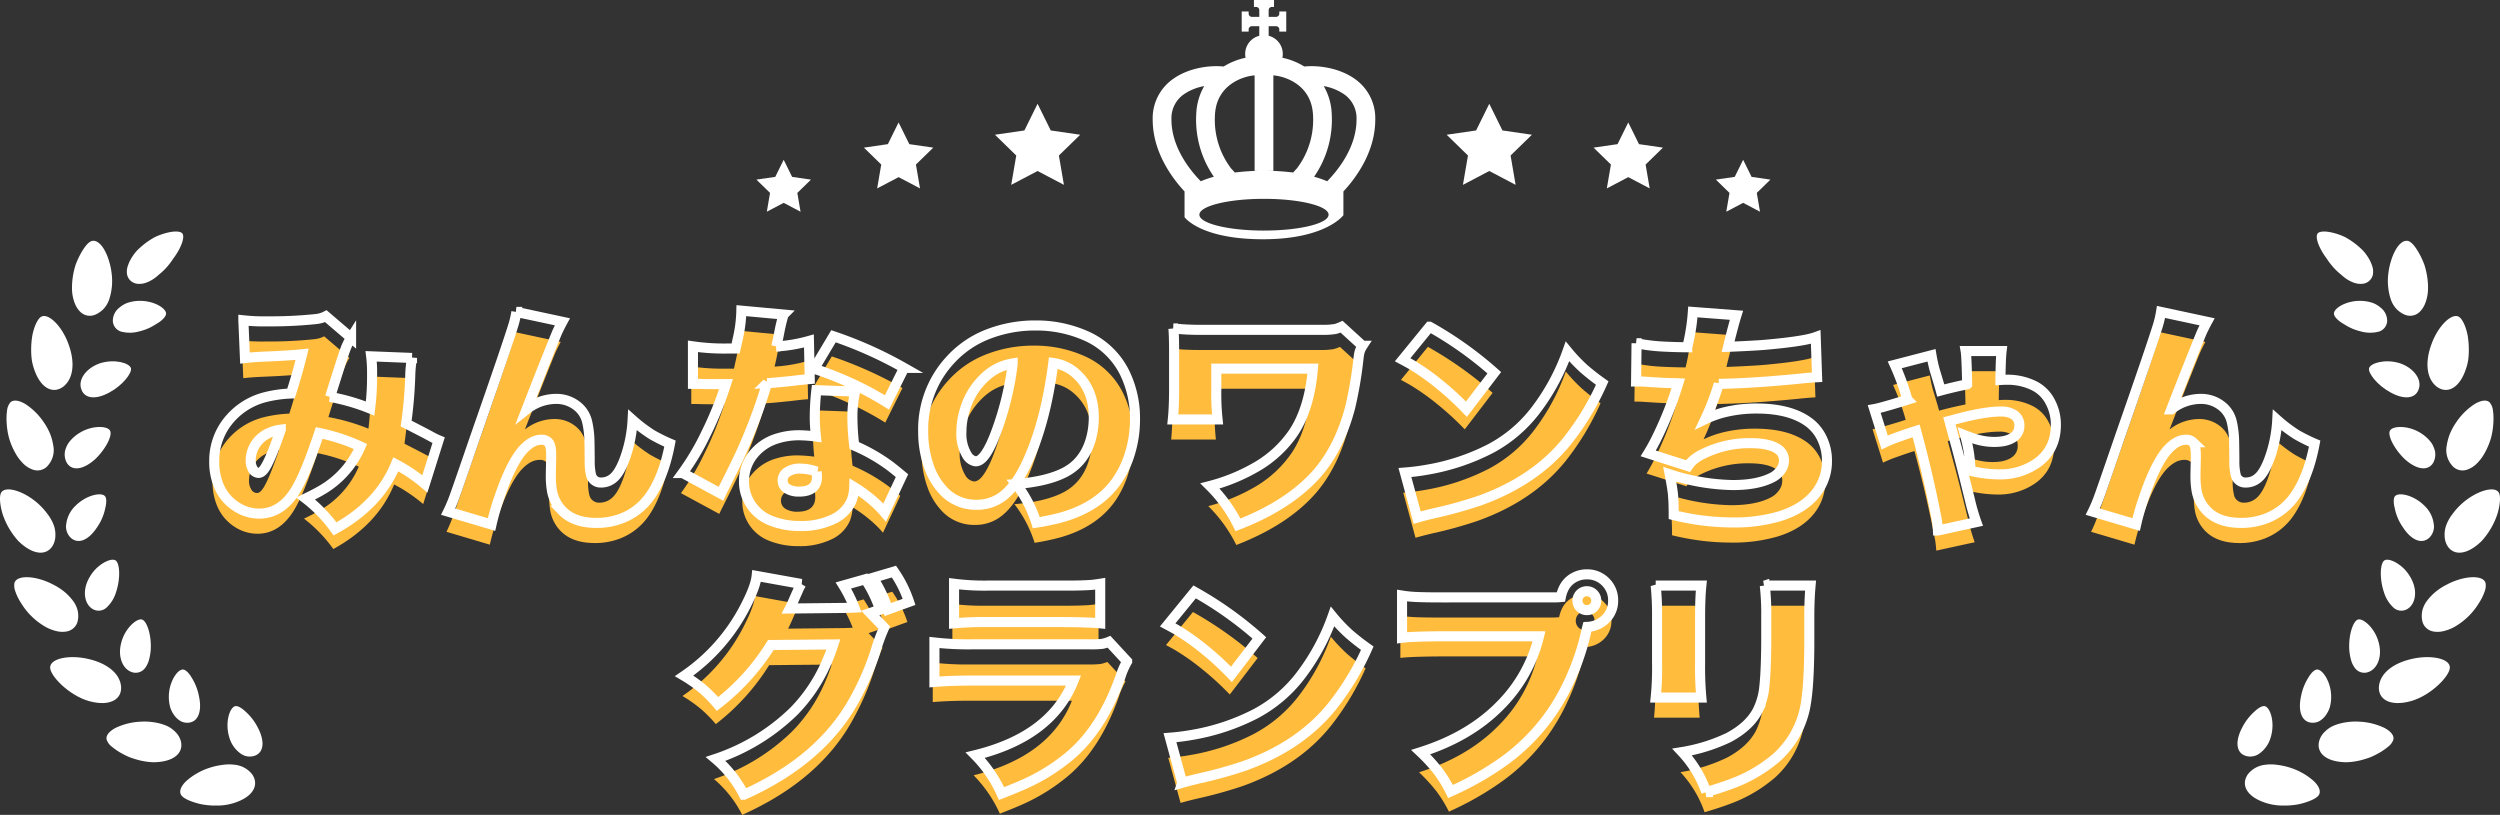 <svg xmlns="http://www.w3.org/2000/svg" width="744.841" height="242.775" viewBox="0 0 744.841 242.775">
  <rect x="0" y="0" width="744.841" height="242.775" fill="#333333" stroke="none"/>
  <g id="img-gp-ttlmain03" transform="translate(-424 -516.022)">
    <g id="Group_6522" data-name="Group 6522" transform="translate(-401.519 509)">
      <g id="Group_6519" data-name="Group 6519" transform="translate(1050.88 7.022)">
        <path id="Path_23755" data-name="Path 23755" d="M1172.763,42.644a14.274,14.274,0,0,0-6.176-12.171c-4.552-3.2-10.687-4.068-14.964-3.633a20.419,20.419,0,0,0-6.528-2.61A5.6,5.6,0,0,0,1141,17.677V14.833h2.221a.953.953,0,0,1,.953.953v.645h2.066V10.444h-2.066v.645a.954.954,0,0,1-.953.953H1141v-2a.953.953,0,0,1,.953-.952h.645V7.022h-5.987V9.089h.645a.952.952,0,0,1,.953.952v2h-2.221a.953.953,0,0,1-.952-.953v-.645h-2.067v5.987h2.067v-.645a.952.952,0,0,1,.952-.953h2.221v2.844a5.6,5.6,0,0,0-4.092,6.554,20.421,20.421,0,0,0-6.528,2.61c-4.275-.435-10.412.429-14.964,3.633a14.278,14.278,0,0,0-6.176,12.171c0,9.629,5.715,17.361,9.491,21.419v7.662s4.634,6.58,23.38,6.58,23.949-7.167,23.949-7.167V64.063C1167.048,60,1172.763,52.273,1172.763,42.644Zm-5.583,0c0,8.346-5.678,15.255-8.744,18.379a31.351,31.351,0,0,0-3.891-1.348,29.875,29.875,0,0,0,5.243-18.742,17.8,17.8,0,0,0-2.374-8.256,15.4,15.4,0,0,1,5.958,2.361A8.686,8.686,0,0,1,1167.18,42.644Zm-36.253,15.785-1.187-1.311a24.005,24.005,0,0,1-4.735-15.9c.478-9.323,8.929-11.555,11.812-11.735V57.9h2.788A66.533,66.533,0,0,0,1130.927,58.429ZM1142.4,57.9V29.484c2.883.18,11.334,2.413,11.812,11.735a23.992,23.992,0,0,1-4.73,15.892l-1.193,1.318a66.519,66.519,0,0,0-8.677-.532Zm-26.556-22.859a15.405,15.405,0,0,1,5.958-2.361,17.786,17.786,0,0,0-2.372,8.256,29.868,29.868,0,0,0,5.241,18.742,31.433,31.433,0,0,0-3.891,1.348c-3.066-3.124-8.744-10.033-8.744-18.379A8.686,8.686,0,0,1,1115.843,35.038Zm23.765,40.678c-10.629,0-19.246-2.118-19.246-4.729s8.617-4.729,19.246-4.729,19.245,2.117,19.245,4.729S1150.236,75.716,1139.609,75.716Z" transform="translate(-988.381 -7.022)" fill="#fff"/>
        <g id="Group_6517" data-name="Group 6517" transform="translate(0 30.918)">
          <path id="Path_23756" data-name="Path 23756" d="M1083.093,50.771l-7.849,4.126,1.5-8.74-6.35-6.189,8.775-1.275,3.924-7.952,3.925,7.952,8.775,1.275-6.35,6.189,1.5,8.74Z" transform="translate(-999.325 -30.742)" fill="#fff"/>
          <path id="Path_23757" data-name="Path 23757" d="M1050.776,51.306l-6.387,3.358,1.22-7.112-5.167-5.037,7.141-1.038,3.193-6.47,3.193,6.47,7.141,1.038-5.167,5.037,1.22,7.112Z" transform="translate(-1008.415 -29.447)" fill="#fff"/>
          <path id="Path_23758" data-name="Path 23758" d="M1024,56.371l-5.025,2.642.96-5.6-4.065-3.963,5.618-.816L1024,43.547l2.512,5.091,5.618.816-4.065,3.963.96,5.6Z" transform="translate(-1015.872 -26.855)" fill="#fff"/>
        </g>
        <g id="Group_6518" data-name="Group 6518" transform="translate(205.651 30.918)">
          <path id="Path_23759" data-name="Path 23759" d="M1186.34,50.771l7.849,4.126-1.5-8.74,6.35-6.189-8.775-1.275-3.924-7.952-3.924,7.952-8.775,1.275,6.35,6.189-1.5,8.74Z" transform="translate(-1173.641 -30.742)" fill="#fff"/>
          <path id="Path_23760" data-name="Path 23760" d="M1217.556,51.306l6.387,3.358-1.22-7.112,5.167-5.037-7.141-1.038-3.193-6.47-3.193,6.47-7.141,1.038,5.167,5.037-1.22,7.112Z" transform="translate(-1163.45 -29.447)" fill="#fff"/>
          <path id="Path_23761" data-name="Path 23761" d="M1243.3,56.371l5.025,2.642-.96-5.6,4.065-3.963-5.618-.816-2.513-5.091-2.512,5.091-5.618.816,4.065,3.963-.96,5.6Z" transform="translate(-1154.967 -26.855)" fill="#fff"/>
        </g>
      </g>
      <g id="Group_6520" data-name="Group 6520" transform="translate(825.519 76.003)">
        <path id="Path_23762" data-name="Path 23762" d="M940.863,71.149A17.8,17.8,0,0,1,939.4,72.5c-.494.4-.92.824-1.386,1.16a10.066,10.066,0,0,1-2.717,1.507,5.858,5.858,0,0,1-2.524.353,3.546,3.546,0,0,1-2.048-.833,3.443,3.443,0,0,1-1.139-1.908,5.207,5.207,0,0,1,.2-2.554,11.532,11.532,0,0,1,1.519-3.036,11.948,11.948,0,0,1,1.262-1.6c.5-.51,1.062-1.021,1.671-1.526a23,23,0,0,1,3.661-2.479,19.761,19.761,0,0,1,3.692-1.3c2.267-.542,3.981-.431,4.479.269.535.753.149,2.483-.832,4.434a20.626,20.626,0,0,1-1.9,3.024A20.591,20.591,0,0,1,940.863,71.149Z" transform="translate(-891.72 -59.942)" fill="#fff"/>
        <path id="Path_23763" data-name="Path 23763" d="M928.825,72.1A17.481,17.481,0,0,1,928,79.7a7.951,7.951,0,0,1-1.6,2.637,6.339,6.339,0,0,1-1.1.942,6,6,0,0,1-1.216.71,4.07,4.07,0,0,1-4.7-.823,7.282,7.282,0,0,1-1.65-2.68,12.18,12.18,0,0,1-.76-4.161,22.776,22.776,0,0,1,1.087-7.129c.272-.734.573-1.44.891-2.106,1.291-2.653,2.769-4.681,3.942-4.97,1.24-.344,2.6.706,3.68,2.556a15.915,15.915,0,0,1,1.4,3.3A20.832,20.832,0,0,1,928.825,72.1Z" transform="translate(-895.526 -59.299)" fill="#fff"/>
        <path id="Path_23764" data-name="Path 23764" d="M933.722,75.807a11.616,11.616,0,0,0-3.166.617,7.975,7.975,0,0,0-2.353,1.433,4.934,4.934,0,0,0-1.884,4.088,3.489,3.489,0,0,0,2.479,3.01,10.318,10.318,0,0,0,5.506-.1,14.98,14.98,0,0,0,3.023-1.077c.925-.443,1.727-.974,2.495-1.436,1.481-.967,2.384-2.035,2.349-2.816C942.081,77.86,938.211,75.543,933.722,75.807Z" transform="translate(-892.694 -55.134)" fill="#fff"/>
        <path id="Path_23765" data-name="Path 23765" d="M918.767,87.638c2.061,5.571,1.417,10.38-1.607,12.695-3.053,2.224-6.83.558-8.787-5.7a15.308,15.308,0,0,1-.546-2.337,22.505,22.505,0,0,1-.179-2.4,26.253,26.253,0,0,1,.314-4.665c.52-2.891,1.639-5.118,2.606-5.726C912.719,78.191,916.843,82.235,918.767,87.638Z" transform="translate(-898.357 -54.08)" fill="#fff"/>
        <path id="Path_23766" data-name="Path 23766" d="M924.765,90.176c-4.242,1.459-6.709,4.96-5.571,7.839,1.006,2.825,4.458,3.044,8.393.838,3.9-2.1,6.7-5.726,6.368-7.176C933.5,90.1,929.124,88.824,924.765,90.176Z" transform="translate(-894.935 -50.94)" fill="#fff"/>
        <path id="Path_23767" data-name="Path 23767" d="M913.092,105.02a17.931,17.931,0,0,1,1.971,3.639,16.616,16.616,0,0,1,.894,3.439,6.864,6.864,0,0,1-1.444,5.625,4.049,4.049,0,0,1-4.523,1.474,7.39,7.39,0,0,1-2.732-1.593,13.6,13.6,0,0,1-2.57-3.3,21.219,21.219,0,0,1-1.889-4.428,21.48,21.48,0,0,1-.743-4.587,18.521,18.521,0,0,1,.129-3.89,4.456,4.456,0,0,1,.978-2.285c.907-.882,2.6-.613,4.446.491A19.07,19.07,0,0,1,913.092,105.02Z" transform="translate(-900.066 -48.214)" fill="#fff"/>
        <path id="Path_23768" data-name="Path 23768" d="M919.609,106.448a11.5,11.5,0,0,0-2.464,2.06,9.636,9.636,0,0,0-.89,1.16,6.983,6.983,0,0,0-.563,1.211,5.089,5.089,0,0,0,.3,4.507c1.639,2.5,5,1.882,8.409-1.193,3.13-2.986,5.25-7.152,4.382-8.524C927.99,104.246,923.363,104.055,919.609,106.448Z" transform="translate(-896.029 -46.383)" fill="#fff"/>
        <path id="Path_23769" data-name="Path 23769" d="M911.965,123.2a20.026,20.026,0,0,1,2.737,3.061,12.428,12.428,0,0,1,1.771,3.114,7.969,7.969,0,0,1,.546,3.032,6.246,6.246,0,0,1-.55,2.77c-1.588,3.388-5.731,3.716-10.471-.9a22.6,22.6,0,0,1-4.734-8.143c-.815-2.808-.983-5.291-.4-6.283C902.121,117.682,907.678,119.329,911.965,123.2Z" transform="translate(-900.519 -42.053)" fill="#fff"/>
        <path id="Path_23770" data-name="Path 23770" d="M918.368,123.475a8.947,8.947,0,0,0-2.679,5.235A4.62,4.62,0,0,0,917.066,133c2.28,2,5.356.579,7.808-3.2a15.018,15.018,0,0,0,2.4-5.595c.435-1.726.437-3.144-.112-3.7C926,119.326,921.559,120.244,918.368,123.475Z" transform="translate(-895.931 -41.711)" fill="#fff"/>
        <path id="Path_23771" data-name="Path 23771" d="M915.373,141.146a18.22,18.22,0,0,1,3.482,2.26,16.611,16.611,0,0,1,2.44,2.59,7.958,7.958,0,0,1,1.349,2.774,6.331,6.331,0,0,1,.194,1.434,6.011,6.011,0,0,1-.077,1.409A4.089,4.089,0,0,1,919.5,155.1a7.2,7.2,0,0,1-3.141-.09,12.475,12.475,0,0,1-3.9-1.646,20.211,20.211,0,0,1-6.646-6.717,15.273,15.273,0,0,1-1.728-3.519,4.745,4.745,0,0,1-.239-2.492C904.593,138.191,910.283,138.45,915.373,141.146Z" transform="translate(-899.535 -35.963)" fill="#fff"/>
        <path id="Path_23772" data-name="Path 23772" d="M921.3,140.192c-2.325,3.989-1.528,8.142,1.1,9.548a3.476,3.476,0,0,0,3.869-.43,10.246,10.246,0,0,0,2.929-4.657c1.384-4.124,1.156-8.69-.16-9.5-.688-.435-2.057-.143-3.552.739a11.744,11.744,0,0,0-2.266,1.761A12.132,12.132,0,0,0,921.3,140.192Z" transform="translate(-894.629 -37.178)" fill="#fff"/>
        <path id="Path_23773" data-name="Path 23773" d="M923.268,157.746c5.8,1.3,9.508,4.408,9.847,8.212.318,3.719-3.151,6.111-9.517,4.377-6.082-1.7-11.824-7.728-11.615-10.131C912.087,157.634,917.637,156.454,923.268,157.746Z" transform="translate(-897.042 -30.42)" fill="#fff"/>
        <path id="Path_23774" data-name="Path 23774" d="M928.335,155.493c-1.228,4.445.6,8.267,3.525,8.92A3.462,3.462,0,0,0,935.476,163a6.926,6.926,0,0,0,1.075-2.211,16.614,16.614,0,0,0,.542-3.029c.293-4.346-1.094-8.668-2.577-9.111C933.006,148.149,929.425,151.2,928.335,155.493Z" transform="translate(-892.194 -33.038)" fill="#fff"/>
        <path id="Path_23775" data-name="Path 23775" d="M935.169,171.976a18.034,18.034,0,0,1,4.123.239,14.976,14.976,0,0,1,3.441.974,8.189,8.189,0,0,1,2.543,1.743,5.952,5.952,0,0,1,1.581,2.348c1.277,3.543-1.354,6.726-8.01,6.79a20.029,20.029,0,0,1-4.779-.746c-.793-.215-1.572-.469-2.324-.75a22.25,22.25,0,0,1-2.079-1,19.022,19.022,0,0,1-3.287-2.2,4.436,4.436,0,0,1-1.475-2.048c-.289-1.247.832-2.546,2.746-3.53A19.345,19.345,0,0,1,935.169,171.976Z" transform="translate(-893.133 -25.949)" fill="#fff"/>
        <path id="Path_23776" data-name="Path 23776" d="M939.109,168.277a11.092,11.092,0,0,0,.458,3.178,8.373,8.373,0,0,0,1.3,2.422,5.994,5.994,0,0,0,1.821,1.584,4.175,4.175,0,0,0,2.186.442c3-.188,4.156-3.429,3.235-7.778a16.246,16.246,0,0,0-2.166-5.613c-.88-1.513-1.891-2.456-2.671-2.457-.832,0-1.847.914-2.713,2.435A11.9,11.9,0,0,0,939.109,168.277Z" transform="translate(-888.807 -29.559)" fill="#fff"/>
        <path id="Path_23777" data-name="Path 23777" d="M950.36,182.78a20.719,20.719,0,0,1,4.028-.9,12.413,12.413,0,0,1,3.579-.026,7.556,7.556,0,0,1,5.115,2.759c2.22,3.074.622,6.869-5.756,8.748a16.581,16.581,0,0,1-4.832.641,21.7,21.7,0,0,1-4.759-.442c-2.907-.69-5.24-1.732-5.8-2.793-.622-1.134.1-2.692,1.672-4.154A19.5,19.5,0,0,1,950.36,182.78Z" transform="translate(-888.018 -22.98)" fill="#fff"/>
        <path id="Path_23778" data-name="Path 23778" d="M952.989,177.526a12.029,12.029,0,0,0,.564,1.572,9.288,9.288,0,0,0,.765,1.313,8.472,8.472,0,0,0,1.908,1.99,4.6,4.6,0,0,0,4.41.8c2.805-.993,2.994-4.464.915-8.383a16.164,16.164,0,0,0-3.615-4.728c-1.251-1.191-2.447-1.855-3.19-1.637C953.176,168.915,951.749,173.193,952.989,177.526Z" transform="translate(-884.738 -27.024)" fill="#fff"/>
      </g>
      <g id="Group_6521" data-name="Group 6521" transform="translate(1492.149 76.003)">
        <path id="Path_23779" data-name="Path 23779" d="M1326.569,71.149a17.83,17.83,0,0,0,1.46,1.353c.493.4.92.824,1.386,1.16a10.075,10.075,0,0,0,2.715,1.507,5.867,5.867,0,0,0,2.525.353,3.539,3.539,0,0,0,2.047-.833,3.445,3.445,0,0,0,1.141-1.908,5.239,5.239,0,0,0-.2-2.554,11.509,11.509,0,0,0-1.52-3.036,11.957,11.957,0,0,0-1.261-1.6c-.5-.51-1.062-1.021-1.672-1.526a22.985,22.985,0,0,0-3.66-2.479,19.788,19.788,0,0,0-3.692-1.3c-2.267-.542-3.982-.431-4.479.269-.535.753-.15,2.483.832,4.434a20.716,20.716,0,0,0,1.9,3.024A20.758,20.758,0,0,0,1326.569,71.149Z" transform="translate(-1297.503 -59.942)" fill="#fff"/>
        <path id="Path_23780" data-name="Path 23780" d="M1337.478,72.1a17.5,17.5,0,0,0,.829,7.6,7.951,7.951,0,0,0,1.6,2.637,6.339,6.339,0,0,0,1.1.942,5.99,5.99,0,0,0,1.216.71,4.07,4.07,0,0,0,4.7-.823,7.265,7.265,0,0,0,1.649-2.68,12.146,12.146,0,0,0,.761-4.161,21.03,21.03,0,0,0-.473-4.789,20.725,20.725,0,0,0-.614-2.34c-.273-.734-.574-1.44-.892-2.106-1.291-2.653-2.769-4.681-3.943-4.97-1.238-.344-2.6.706-3.678,2.556a15.9,15.9,0,0,0-1.4,3.3A20.832,20.832,0,0,0,1337.478,72.1Z" transform="translate(-1292.568 -59.299)" fill="#fff"/>
        <path id="Path_23781" data-name="Path 23781" d="M1333.494,75.807a11.616,11.616,0,0,1,3.166.617,7.954,7.954,0,0,1,2.352,1.433,4.936,4.936,0,0,1,1.885,4.088,3.489,3.489,0,0,1-2.479,3.01,10.318,10.318,0,0,1-5.506-.1,15.026,15.026,0,0,1-3.024-1.077c-.924-.443-1.727-.974-2.494-1.436-1.481-.967-2.384-2.035-2.35-2.816C1325.135,77.86,1329,75.543,1333.494,75.807Z" transform="translate(-1296.31 -55.134)" fill="#fff"/>
        <path id="Path_23782" data-name="Path 23782" d="M1347.62,87.638c-2.06,5.571-1.416,10.38,1.608,12.695,3.052,2.224,6.829.558,8.787-5.7a15.279,15.279,0,0,0,.546-2.337,22.506,22.506,0,0,0,.179-2.4,26.276,26.276,0,0,0-.314-4.665c-.52-2.891-1.638-5.118-2.606-5.726C1353.67,78.191,1349.545,82.235,1347.62,87.638Z" transform="translate(-1289.821 -54.08)" fill="#fff"/>
        <path id="Path_23783" data-name="Path 23783" d="M1342.261,90.176c4.243,1.459,6.709,4.96,5.573,7.839-1.008,2.825-4.459,3.044-8.394.838-3.9-2.1-6.7-5.726-6.366-7.176C1333.525,90.1,1337.9,88.824,1342.261,90.176Z" transform="translate(-1293.881 -50.94)" fill="#fff"/>
        <path id="Path_23784" data-name="Path 23784" d="M1353.7,105.02a18,18,0,0,0-1.971,3.639,16.7,16.7,0,0,0-.893,3.439,6.863,6.863,0,0,0,1.444,5.625,4.05,4.05,0,0,0,4.523,1.474,7.392,7.392,0,0,0,2.732-1.593,13.569,13.569,0,0,0,2.569-3.3,21.151,21.151,0,0,0,1.89-4.428,21.565,21.565,0,0,0,.743-4.587,18.538,18.538,0,0,0-.129-3.89,4.455,4.455,0,0,0-.978-2.285c-.908-.882-2.6-.613-4.446.491A19.075,19.075,0,0,0,1353.7,105.02Z" transform="translate(-1288.511 -48.214)" fill="#fff"/>
        <path id="Path_23785" data-name="Path 23785" d="M1347.093,106.448a11.456,11.456,0,0,1,2.462,2.06,9.776,9.776,0,0,1,.891,1.16,7.065,7.065,0,0,1,.563,1.211,5.085,5.085,0,0,1-.3,4.507c-1.639,2.5-5,1.882-8.408-1.193-3.13-2.986-5.25-7.152-4.382-8.524C1338.711,104.246,1343.339,104.055,1347.093,106.448Z" transform="translate(-1292.462 -46.383)" fill="#fff"/>
        <path id="Path_23786" data-name="Path 23786" d="M1355.4,123.2a19.968,19.968,0,0,0-2.737,3.061,12.382,12.382,0,0,0-1.771,3.114,7.913,7.913,0,0,0-.546,3.032,6.245,6.245,0,0,0,.55,2.77c1.588,3.388,5.731,3.716,10.471-.9a22.6,22.6,0,0,0,4.733-8.143c.816-2.808.984-5.291.4-6.283C1365.241,117.682,1359.685,119.329,1355.4,123.2Z" transform="translate(-1288.633 -42.053)" fill="#fff"/>
        <path id="Path_23787" data-name="Path 23787" d="M1347.933,123.475a8.942,8.942,0,0,1,2.68,5.235,4.62,4.62,0,0,1-1.377,4.291c-2.28,2-5.357.579-7.808-3.2a15,15,0,0,1-2.4-5.595c-.437-1.726-.437-3.144.112-3.7C1340.308,119.326,1344.744,120.244,1347.933,123.475Z" transform="translate(-1292.161 -41.711)" fill="#fff"/>
        <path id="Path_23788" data-name="Path 23788" d="M1352.592,141.146a18.217,18.217,0,0,0-3.481,2.26,16.681,16.681,0,0,0-2.442,2.59,8,8,0,0,0-1.349,2.774,6.4,6.4,0,0,0-.193,1.434,6,6,0,0,0,.076,1.409,4.092,4.092,0,0,0,3.263,3.492,7.2,7.2,0,0,0,3.141-.09,12.474,12.474,0,0,0,3.9-1.646,20.214,20.214,0,0,0,6.646-6.717,15.333,15.333,0,0,0,1.728-3.519,4.74,4.74,0,0,0,.237-2.492C1363.372,138.191,1357.682,138.45,1352.592,141.146Z" transform="translate(-1290.218 -35.963)" fill="#fff"/>
        <path id="Path_23789" data-name="Path 23789" d="M1344.595,140.192c2.324,3.989,1.528,8.142-1.1,9.548a3.476,3.476,0,0,1-3.869-.43,10.245,10.245,0,0,1-2.929-4.657c-1.384-4.124-1.157-8.69.16-9.5.688-.435,2.056-.143,3.552.739a11.771,11.771,0,0,1,2.264,1.761A12.1,12.1,0,0,1,1344.595,140.192Z" transform="translate(-1293.057 -37.178)" fill="#fff"/>
        <path id="Path_23790" data-name="Path 23790" d="M1345.177,157.746c-5.8,1.3-9.508,4.408-9.845,8.212-.318,3.719,3.15,6.111,9.515,4.377,6.083-1.7,11.824-7.728,11.615-10.131C1356.36,157.634,1350.808,156.454,1345.177,157.746Z" transform="translate(-1293.194 -30.42)" fill="#fff"/>
        <path id="Path_23791" data-name="Path 23791" d="M1337.323,155.493c1.228,4.445-.6,8.267-3.525,8.92a3.464,3.464,0,0,1-3.617-1.416,6.945,6.945,0,0,1-1.074-2.211,16.614,16.614,0,0,1-.542-3.029c-.295-4.346,1.092-8.668,2.577-9.111C1332.653,148.149,1336.234,151.2,1337.323,155.493Z" transform="translate(-1295.253 -33.038)" fill="#fff"/>
        <path id="Path_23792" data-name="Path 23792" d="M1333.546,171.976a18.051,18.051,0,0,0-4.124.239,14.965,14.965,0,0,0-3.44.974,8.174,8.174,0,0,0-2.543,1.743,5.935,5.935,0,0,0-1.581,2.348c-1.278,3.543,1.354,6.726,8.009,6.79a20.038,20.038,0,0,0,4.78-.746c.791-.215,1.572-.469,2.324-.75a22.567,22.567,0,0,0,2.079-1,19.021,19.021,0,0,0,3.287-2.2,4.423,4.423,0,0,0,1.474-2.048c.29-1.247-.83-2.546-2.746-3.53A19.34,19.34,0,0,0,1333.546,171.976Z" transform="translate(-1297.371 -25.949)" fill="#fff"/>
        <path id="Path_23793" data-name="Path 23793" d="M1326.578,168.277a11.14,11.14,0,0,1-.457,3.178,8.441,8.441,0,0,1-1.3,2.422,5.993,5.993,0,0,1-1.821,1.584,4.178,4.178,0,0,1-2.187.442c-3-.188-4.156-3.429-3.235-7.778a16.249,16.249,0,0,1,2.168-5.613c.88-1.513,1.89-2.456,2.67-2.457.833,0,1.847.914,2.714,2.435A11.911,11.911,0,0,1,1326.578,168.277Z" transform="translate(-1298.669 -29.559)" fill="#fff"/>
        <path id="Path_23794" data-name="Path 23794" d="M1318.355,182.78a20.708,20.708,0,0,0-4.026-.9,12.421,12.421,0,0,0-3.581-.026,7.553,7.553,0,0,0-5.114,2.759c-2.22,3.074-.623,6.869,5.756,8.748a16.574,16.574,0,0,0,4.831.641,21.71,21.71,0,0,0,4.76-.442c2.907-.69,5.24-1.732,5.8-2.793.622-1.134-.1-2.692-1.672-4.154A19.509,19.509,0,0,0,1318.355,182.78Z" transform="translate(-1302.488 -22.98)" fill="#fff"/>
        <path id="Path_23795" data-name="Path 23795" d="M1312.96,177.526a12.192,12.192,0,0,1-.564,1.572,9.288,9.288,0,0,1-.765,1.313,8.5,8.5,0,0,1-1.908,1.99,4.6,4.6,0,0,1-4.41.8c-2.805-.993-2.994-4.464-.915-8.383a16.164,16.164,0,0,1,3.615-4.728c1.251-1.191,2.447-1.855,3.19-1.637C1312.772,168.915,1314.2,173.193,1312.96,177.526Z" transform="translate(-1303 -27.024)" fill="#fff"/>
      </g>
    </g>
    <g id="img-gp-ttlmain02" transform="translate(78.25 -747.492)">
      <path id="Path_24504" data-name="Path 24504" d="M-303.516-44.81l-.479-11.245a54.622,54.622,0,0,0,7.212.308,128.272,128.272,0,0,0,14.458-.684,8.074,8.074,0,0,0,2.905-.854l7.52,6.426a18.493,18.493,0,0,0-1.675,3.384q-.547,1.4-2.939,9.023-1.265,4-1.641,5.229a60.26,60.26,0,0,1,11.929,3.452,76.214,76.214,0,0,0,.581-10.322,38.954,38.954,0,0,0-.273-5.229l12.168.479a35.439,35.439,0,0,0-.513,5.093,132.665,132.665,0,0,1-1.23,14.458q4.819,2.461,7.246,3.76a21.007,21.007,0,0,0,2.427,1.2l-4.1,13.022a47.8,47.8,0,0,0-8.647-5.845q-4.922,12-18.115,19.243a43.149,43.149,0,0,0-8.75-9.058q2.871-1.367,4.546-2.358A27.7,27.7,0,0,0-269.1-18.457a55.656,55.656,0,0,0-12.3-4.033q-4.17,12.544-7.178,17.295-4.238,6.733-10.732,6.733a12.376,12.376,0,0,1-6.494-1.88,13.531,13.531,0,0,1-5.366-6.084,18.162,18.162,0,0,1-1.5-7.52,18.952,18.952,0,0,1,3.315-11.006,20.61,20.61,0,0,1,12-8.237,37.111,37.111,0,0,1,7.554-1.06q1.914-5.947,3.315-11.689-4,.41-11.655.718Q-301.123-45.083-303.516-44.81Zm10.664,21.328a11.99,11.99,0,0,0-4.443,1.47,9.093,9.093,0,0,0-4.1,5.059,8.161,8.161,0,0,0-.41,2.6,4.81,4.81,0,0,0,.752,2.837,1.974,1.974,0,0,0,1.606.923q.923,0,1.88-1.47Q-295.791-14.8-292.852-23.481Zm70.205-35.068,13.706,2.939q-.615,1.128-1.47,2.905-.649,1.47-5.264,13.091l-2.871,7.349-1.06,2.734a14.233,14.233,0,0,1,8.682-3.11,9.842,9.842,0,0,1,6.221,2.017,8.381,8.381,0,0,1,3.11,4.717,28.113,28.113,0,0,1,.718,6.221q.034.752.068,5.537a17.45,17.45,0,0,0,.376,4.067,2.924,2.924,0,0,0,3.042,2.358,5.486,5.486,0,0,0,3.657-1.367q1.846-1.538,3.418-5.845a40.1,40.1,0,0,0,2.29-11.416,44.363,44.363,0,0,0,5.776,4.375,51.118,51.118,0,0,0,5.366,2.666Q-178.828-8.989-183.2-3.145a18.334,18.334,0,0,1-8.2,6.152,20.435,20.435,0,0,1-7.383,1.3q-6.733,0-10.254-3.657a11.444,11.444,0,0,1-3.076-6.323,24.562,24.562,0,0,1-.273-4.067q0-.82.1-4.956v-1.23q0-2.939-.854-3.794a2.748,2.748,0,0,0-2.085-.752q-2.6,0-5.2,2.7-3.726,3.9-7.349,14.595a73.585,73.585,0,0,0-2.29,7.964L-242.983.957a45.883,45.883,0,0,0,1.88-4.443q1.128-3.11,6.221-17.944,9.365-26.8,11.382-33.359A30.122,30.122,0,0,0-222.646-58.55Zm77.417,10.288a45.936,45.936,0,0,0,9.741-1.641l.239,11.348q-1.743.137-5.161.547-5.435.581-7.554.684a161.294,161.294,0,0,1-7.554,20.269q-1.914,4.17-4.854,9.98-.889,1.743-1.333,2.7l-11.416-6.187a73.954,73.954,0,0,0,6.87-11.553,103.28,103.28,0,0,0,6.05-14.937q-5.264.034-7.109-.034-.547-.034-2.734-.034V-48.3a65.195,65.195,0,0,0,10.391.649h2.324q.137-.581.649-2.939a41.119,41.119,0,0,0,1.06-8.34l12.578,1.162a55.166,55.166,0,0,0-1.333,5.605Q-144.785-50.073-145.229-48.262Zm38.11,6.392-5.127,10.288A91.972,91.972,0,0,0-122.5-37.119a102.507,102.507,0,0,0-11.45-4.512l5.776-9.673A120.963,120.963,0,0,1-107.119-41.87Zm-.649,32.095L-112.93,1.23a29.748,29.748,0,0,0-2.734-2.837,42.851,42.851,0,0,0-6.323-4.751,12.4,12.4,0,0,1-.752,3.931,10.948,10.948,0,0,1-5.4,5.571,21.784,21.784,0,0,1-10.015,2.085,23.086,23.086,0,0,1-9.058-1.743,12.433,12.433,0,0,1-6.084-5.5,12.126,12.126,0,0,1-1.538-6.05,12.593,12.593,0,0,1,2.769-8,14.444,14.444,0,0,1,6.836-4.683,21.71,21.71,0,0,1,6.9-1.06,43.391,43.391,0,0,1,4.922.376q-.342-3.35-.342-5.571a74.049,74.049,0,0,1,.479-8.237l11.553.41a33.659,33.659,0,0,0-.82,7.93,73.629,73.629,0,0,0,.547,8.169,52.533,52.533,0,0,1,10.8,6.187Q-109.99-11.621-107.769-9.775Zm-25.43-1.2a14.578,14.578,0,0,0-4.751-.889,6.636,6.636,0,0,0-4.17,1.128,2.946,2.946,0,0,0-1.2,2.393,2.808,2.808,0,0,0,1.538,2.563,6.59,6.59,0,0,0,3.384.752q5.3,0,5.3-4.409,0-.273-.034-.649ZM-62.686-43.34q-2.222,17.432-7.69,29.395-3.076,6.733-6.8,9.844a12.594,12.594,0,0,1-8.34,3.008A13.182,13.182,0,0,1-95.84-5.742a19.565,19.565,0,0,1-3.726-6.289,30.939,30.939,0,0,1-1.88-10.8,30.36,30.36,0,0,1,8.032-21.362,29.582,29.582,0,0,1,11.177-7.69,38.708,38.708,0,0,1,14.219-2.632,36.506,36.506,0,0,1,14.868,3.008A23.229,23.229,0,0,1-41.494-40.571a30.8,30.8,0,0,1,3.145,14.15A34.044,34.044,0,0,1-39.8-16.543a28.9,28.9,0,0,1-4.084,8.511Q-49.39-.308-60.5,2.734a70.158,70.158,0,0,1-7.246,1.5A37.128,37.128,0,0,0-73.76-7.28q9.4-.752,14.731-3.589,6.426-3.452,8-11.758a24.059,24.059,0,0,0,.41-4.443q0-9.058-6.187-13.843A12.647,12.647,0,0,0-62.686-43.34Zm-12.1.137a15.37,15.37,0,0,0-7.656,3.555,21.388,21.388,0,0,0-6.46,9.81,22.661,22.661,0,0,0-1.162,7.075,12.212,12.212,0,0,0,1.846,7.178A3.645,3.645,0,0,0-86.3-14.15a1.756,1.756,0,0,0,.547.1q2.632,0,5.674-7.759a90.185,90.185,0,0,0,4.1-13.945Q-75.229-39.272-74.785-43.2Zm61.045,16.68H-27.07q.376-3.691.376-9.16v-10.8q0-4.956-.205-7.144a72.055,72.055,0,0,0,8,.41H17.261a22.36,22.36,0,0,0,4-.239,10.65,10.65,0,0,0,1.948-.684l6.221,5.674a7.345,7.345,0,0,0-.854,1.812,12.993,12.993,0,0,0-.308,1.777,119.549,119.549,0,0,1-2.5,14.766q-3.11,11.86-9.741,19.551Q7.725-1.06-7.656,4.888A43.389,43.389,0,0,0-16-6.7,55.263,55.263,0,0,0-1.777-12.612a33.819,33.819,0,0,0,10.6-9.912q4.819-7.178,5.845-19.141H-14.116v6.152A71.5,71.5,0,0,0-13.74-26.523ZM41.392-44.3l8.032-9.844A109.506,109.506,0,0,1,68.7-40.435L60.4-29.565a87.135,87.135,0,0,0-8.75-7.964,67.274,67.274,0,0,0-7.588-5.3Q43.442-43.2,41.392-44.3ZM45.732,2.734,42.075-10.7q3.452-.273,6.494-.82a64.79,64.79,0,0,0,19.038-6.323A41.241,41.241,0,0,0,80.869-29.053a64.348,64.348,0,0,0,9.639-17.739,49.065,49.065,0,0,0,4.854,5.127,69.865,69.865,0,0,0,5.5,4.307A79.777,79.777,0,0,1,90.371-20.029Q80.8-8.2,64.121-2.256A129.753,129.753,0,0,1,50.757,1.436Q47.852,2.119,45.732,2.734Zm80.459-50.757a61.116,61.116,0,0,0,1.675-10.527l12.988.991q-.991,3.213-2.5,9.4,7.485-.308,10.8-.581,11.758-1.025,15.313-2.324l.41,11.963q-1.982.1-4.956.41-14.048,1.4-24.336,1.572a74.308,74.308,0,0,1-4.033,10.527,29.453,29.453,0,0,1,5.811-2.085,39.656,39.656,0,0,1,9.5-1.094q9.6,0,15.073,3.76a12.762,12.762,0,0,1,4.512,5.4,14.888,14.888,0,0,1,1.367,6.357A15.186,15.186,0,0,1,164.165-4.1Q160.474.273,153.5,2.393A47.331,47.331,0,0,1,139.9,4.17a73.145,73.145,0,0,1-17.739-2.187q0-3.9-.239-6.357-.273-2.324-.957-5.811a64.188,64.188,0,0,0,18.765,3.213q7.451,0,11.826-2.29a6.93,6.93,0,0,0,2.8-2.632A4.664,4.664,0,0,0,155-14.321a3.866,3.866,0,0,0-1.641-3.247q-2.563-1.88-8.2-1.88a31.091,31.091,0,0,0-14.287,3.213,12.882,12.882,0,0,0-3.384,2.29,14.286,14.286,0,0,0-1.06,1.333l-11.86-3.794a53.053,53.053,0,0,0,2.769-5.093,105.035,105.035,0,0,0,6.187-15.791q-.718-.034-2.563-.068-1.743-.034-6.9-.376-1.47-.1-2.324-.1h-.786l.137-11.382a53.966,53.966,0,0,0,8.066.991Q122.363-48.057,126.191-48.022Zm83.4,11.04q-.171-8.34-.444-9.912h10.7q-.273,2.29-.342,8.613,1.23-.068,1.914-.068a17.787,17.787,0,0,1,8,1.743,10.791,10.791,0,0,1,4.854,4.717,14.263,14.263,0,0,1,1.743,6.973q0,7.417-5.64,11.416a19.2,19.2,0,0,1-11.416,3.35,38.057,38.057,0,0,1-8.374-1.06,42.484,42.484,0,0,0-1.606-10.562q1.948.752,3.11,1.094a18.58,18.58,0,0,0,5.64.854q3.9,0,5.879-1.572a3.989,3.989,0,0,0,1.538-3.281,3.637,3.637,0,0,0-1.709-3.281,6.928,6.928,0,0,0-3.794-.923q-5.3,0-14.663,2.632l-.684.171q.547,1.982,1.675,6.118,1.572,5.64,4.478,17.568a60.394,60.394,0,0,0,1.88,6.46l-11.45,2.5a27.231,27.231,0,0,0-.41-3.555Q197.9-10.22,194.38-23.105q-2.29.718-5.366,1.812a39.352,39.352,0,0,0-4,1.641L181.9-29.6q1.777-.308,7.93-2.187l1.948-.615a71.83,71.83,0,0,0-3.76-10.391L198.96-45.63a43.78,43.78,0,0,0,1.025,4.614q.205.615.991,3.281.273.854.752,2.6Q205.522-36.162,209.59-36.982ZM267.354-58.55,281.06-55.61q-.615,1.128-1.47,2.905-.649,1.47-5.264,13.091l-2.871,7.349-1.06,2.734a14.233,14.233,0,0,1,8.682-3.11,9.842,9.842,0,0,1,6.221,2.017,8.381,8.381,0,0,1,3.11,4.717,28.113,28.113,0,0,1,.718,6.221q.034.752.068,5.537a17.45,17.45,0,0,0,.376,4.067,2.924,2.924,0,0,0,3.042,2.358,5.486,5.486,0,0,0,3.657-1.367q1.846-1.538,3.418-5.845a40.1,40.1,0,0,0,2.29-11.416,44.362,44.362,0,0,0,5.776,4.375,51.117,51.117,0,0,0,5.366,2.666Q311.172-8.989,306.8-3.145a18.334,18.334,0,0,1-8.2,6.152,20.435,20.435,0,0,1-7.383,1.3q-6.733,0-10.254-3.657a11.444,11.444,0,0,1-3.076-6.323,24.564,24.564,0,0,1-.273-4.067q0-.82.1-4.956v-1.23q0-2.939-.854-3.794a2.748,2.748,0,0,0-2.085-.752q-2.6,0-5.2,2.7-3.726,3.9-7.349,14.595a73.585,73.585,0,0,0-2.29,7.964L247.017.957a45.883,45.883,0,0,0,1.88-4.443q1.128-3.11,6.221-17.944,9.365-26.8,11.382-33.359A30.125,30.125,0,0,0,267.354-58.55ZM-116.484,20.689l6.323-1.88a35.362,35.362,0,0,1,4.512,9.023l-6.323,2.29A37.241,37.241,0,0,0-116.484,20.689Zm3.418,14.8A56.039,56.039,0,0,0-115.7,42.7a78.962,78.962,0,0,1-6.016,13.877q-9.844,18.286-33.154,28.711a34.213,34.213,0,0,0-8.408-10.664,60.808,60.808,0,0,0,23.345-14.253A47.608,47.608,0,0,0-130.5,46.461a54.8,54.8,0,0,0,2.29-5.947l-18.628.171a66.835,66.835,0,0,1-15.894,17.568A40.669,40.669,0,0,0-167.1,53.81a42.069,42.069,0,0,0-5.571-3.931,55.864,55.864,0,0,0,18.594-21.4q2.7-5.332,3.008-8.374l13.3,2.393a14.664,14.664,0,0,0-.889,1.709,11.5,11.5,0,0,1-.479,1.094q-.513,1.162-.649,1.47-.854,1.982-1.4,3.042l15.894-.171q1.367,0,3.35-.1a39.563,39.563,0,0,0-3.281-6.6l6.528-1.846a37.621,37.621,0,0,1,4.409,9.058l-2.939.991Zm20.815-1.265V22.433a71.752,71.752,0,0,0,10.288.547h22.285q4.648.034,7.93-.171,1.162-.068,3.042-.376V34.225q-2.905-.308-10.767-.376H-82.134A100.386,100.386,0,0,0-92.251,34.225ZM-98.1,51.69V39.933a90.01,90.01,0,0,0,11.313.547h35.068a29.945,29.945,0,0,0,3.589-.137,10.822,10.822,0,0,0,2.051-.615l5.4,5.845a21.658,21.658,0,0,0-1.948,4.443Q-48.193,65.841-58.14,74.01a57.751,57.751,0,0,1-13.3,8.2q-2.393,1.06-6.665,2.734A39.035,39.035,0,0,0-85.928,73.5q22.7-5.571,29.292-22.217H-86.987Q-93.242,51.28-98.1,51.69ZM-28.608,34.7l8.032-9.844A109.506,109.506,0,0,1-1.3,38.565L-9.6,49.435a87.135,87.135,0,0,0-8.75-7.964,67.274,67.274,0,0,0-7.588-5.3Q-26.558,35.8-28.608,34.7Zm4.341,47.031L-27.925,68.3q3.452-.273,6.494-.82A64.79,64.79,0,0,0-2.393,61.158,41.241,41.241,0,0,0,10.869,49.947a64.348,64.348,0,0,0,9.639-17.739,49.065,49.065,0,0,0,4.854,5.127,69.865,69.865,0,0,0,5.5,4.307A79.777,79.777,0,0,1,20.371,58.971Q10.8,70.8-5.879,76.744a129.754,129.754,0,0,1-13.364,3.691Q-22.148,81.119-24.268,81.734ZM88.525,26.4a10.582,10.582,0,0,1,1.094-3.042,7.359,7.359,0,0,1,3.11-2.905,7.764,7.764,0,0,1,3.521-.82,7.644,7.644,0,0,1,5.947,2.632,7.5,7.5,0,0,1,1.914,5.161,7.5,7.5,0,0,1-1.914,5.161,8.214,8.214,0,0,1-5.776,2.7q-.171.615-.581,2.5a73.041,73.041,0,0,1-6.118,16.406A59.384,59.384,0,0,1,71.436,75.377a90.758,90.758,0,0,1-15.757,8.955,38.1,38.1,0,0,0-3.726-6.084,51.836,51.836,0,0,0-5.161-5.64q14.458-4.58,23.516-13.74A43.489,43.489,0,0,0,82.031,38.087H52.773q-8.716.068-11.553.444V25.953a35.56,35.56,0,0,0,3.931.41q2.8.137,7.827.137H86.44A20.279,20.279,0,0,0,88.525,26.4Zm7.725-1.743a2.792,2.792,0,0,0-2.769,2.8,2.792,2.792,0,0,0,2.8,2.837,2.667,2.667,0,0,0,2.085-.923,2.816,2.816,0,0,0,.718-1.914,2.792,2.792,0,0,0-2.837-2.8Zm20.542-1.675h13.6q-.376,3.657-.376,9.365V46.29a97.609,97.609,0,0,0,.376,10.049h-13.6a86.3,86.3,0,0,0,.41-10.186V32.208A85.4,85.4,0,0,0,116.792,22.979Zm32.5,0h13.638q-.376,4.272-.376,9.434v8.2q-.068,14.8-1.641,20.371a27.178,27.178,0,0,1-8.237,13.33,43.414,43.414,0,0,1-13.3,7.725q-2.974,1.128-7.52,2.461a33.478,33.478,0,0,0-7.178-11.929,51.222,51.222,0,0,0,13.877-4.341q6.187-3.315,8.613-8.032a20.127,20.127,0,0,0,1.982-6.973q.513-4.512.581-13.364v-7.28A78.746,78.746,0,0,0,149.3,22.979Z" transform="translate(721.75 1421)" fill="#ffbc3d"/>
      <path id="Path_24503" data-name="Path 24503" d="M-303.516-44.81l-.479-11.245a54.622,54.622,0,0,0,7.212.308,128.272,128.272,0,0,0,14.458-.684,8.074,8.074,0,0,0,2.905-.854l7.52,6.426a18.493,18.493,0,0,0-1.675,3.384q-.547,1.4-2.939,9.023-1.265,4-1.641,5.229a60.26,60.26,0,0,1,11.929,3.452,76.214,76.214,0,0,0,.581-10.322,38.954,38.954,0,0,0-.273-5.229l12.168.479a35.439,35.439,0,0,0-.513,5.093,132.665,132.665,0,0,1-1.23,14.458q4.819,2.461,7.246,3.76a21.007,21.007,0,0,0,2.427,1.2l-4.1,13.022a47.8,47.8,0,0,0-8.647-5.845q-4.922,12-18.115,19.243a43.149,43.149,0,0,0-8.75-9.058q2.871-1.367,4.546-2.358A27.7,27.7,0,0,0-269.1-18.457a55.656,55.656,0,0,0-12.3-4.033q-4.17,12.544-7.178,17.295-4.238,6.733-10.732,6.733a12.376,12.376,0,0,1-6.494-1.88,13.531,13.531,0,0,1-5.366-6.084,18.162,18.162,0,0,1-1.5-7.52,18.952,18.952,0,0,1,3.315-11.006,20.61,20.61,0,0,1,12-8.237,37.111,37.111,0,0,1,7.554-1.06q1.914-5.947,3.315-11.689-4,.41-11.655.718Q-301.123-45.083-303.516-44.81Zm10.664,21.328a11.99,11.99,0,0,0-4.443,1.47,9.093,9.093,0,0,0-4.1,5.059,8.161,8.161,0,0,0-.41,2.6,4.81,4.81,0,0,0,.752,2.837,1.974,1.974,0,0,0,1.606.923q.923,0,1.88-1.47Q-295.791-14.8-292.852-23.481Zm70.205-35.068,13.706,2.939q-.615,1.128-1.47,2.905-.649,1.47-5.264,13.091l-2.871,7.349-1.06,2.734a14.233,14.233,0,0,1,8.682-3.11,9.842,9.842,0,0,1,6.221,2.017,8.381,8.381,0,0,1,3.11,4.717,28.113,28.113,0,0,1,.718,6.221q.034.752.068,5.537a17.45,17.45,0,0,0,.376,4.067,2.924,2.924,0,0,0,3.042,2.358,5.486,5.486,0,0,0,3.657-1.367q1.846-1.538,3.418-5.845a40.1,40.1,0,0,0,2.29-11.416,44.363,44.363,0,0,0,5.776,4.375,51.118,51.118,0,0,0,5.366,2.666Q-178.828-8.989-183.2-3.145a18.334,18.334,0,0,1-8.2,6.152,20.435,20.435,0,0,1-7.383,1.3q-6.733,0-10.254-3.657a11.444,11.444,0,0,1-3.076-6.323,24.562,24.562,0,0,1-.273-4.067q0-.82.1-4.956v-1.23q0-2.939-.854-3.794a2.748,2.748,0,0,0-2.085-.752q-2.6,0-5.2,2.7-3.726,3.9-7.349,14.595a73.585,73.585,0,0,0-2.29,7.964L-242.983.957a45.883,45.883,0,0,0,1.88-4.443q1.128-3.11,6.221-17.944,9.365-26.8,11.382-33.359A30.122,30.122,0,0,0-222.646-58.55Zm77.417,10.288a45.936,45.936,0,0,0,9.741-1.641l.239,11.348q-1.743.137-5.161.547-5.435.581-7.554.684a161.294,161.294,0,0,1-7.554,20.269q-1.914,4.17-4.854,9.98-.889,1.743-1.333,2.7l-11.416-6.187a73.954,73.954,0,0,0,6.87-11.553,103.28,103.28,0,0,0,6.05-14.937q-5.264.034-7.109-.034-.547-.034-2.734-.034V-48.3a65.195,65.195,0,0,0,10.391.649h2.324q.137-.581.649-2.939a41.119,41.119,0,0,0,1.06-8.34l12.578,1.162a55.166,55.166,0,0,0-1.333,5.605Q-144.785-50.073-145.229-48.262Zm38.11,6.392-5.127,10.288A91.972,91.972,0,0,0-122.5-37.119a102.507,102.507,0,0,0-11.45-4.512l5.776-9.673A120.963,120.963,0,0,1-107.119-41.87Zm-.649,32.095L-112.93,1.23a29.748,29.748,0,0,0-2.734-2.837,42.851,42.851,0,0,0-6.323-4.751,12.4,12.4,0,0,1-.752,3.931,10.948,10.948,0,0,1-5.4,5.571,21.784,21.784,0,0,1-10.015,2.085,23.086,23.086,0,0,1-9.058-1.743,12.433,12.433,0,0,1-6.084-5.5,12.126,12.126,0,0,1-1.538-6.05,12.593,12.593,0,0,1,2.769-8,14.444,14.444,0,0,1,6.836-4.683,21.71,21.71,0,0,1,6.9-1.06,43.391,43.391,0,0,1,4.922.376q-.342-3.35-.342-5.571a74.049,74.049,0,0,1,.479-8.237l11.553.41a33.659,33.659,0,0,0-.82,7.93,73.629,73.629,0,0,0,.547,8.169,52.533,52.533,0,0,1,10.8,6.187Q-109.99-11.621-107.769-9.775Zm-25.43-1.2a14.578,14.578,0,0,0-4.751-.889,6.636,6.636,0,0,0-4.17,1.128,2.946,2.946,0,0,0-1.2,2.393,2.808,2.808,0,0,0,1.538,2.563,6.59,6.59,0,0,0,3.384.752q5.3,0,5.3-4.409,0-.273-.034-.649ZM-62.686-43.34q-2.222,17.432-7.69,29.395-3.076,6.733-6.8,9.844a12.594,12.594,0,0,1-8.34,3.008A13.182,13.182,0,0,1-95.84-5.742a19.565,19.565,0,0,1-3.726-6.289,30.939,30.939,0,0,1-1.88-10.8,30.36,30.36,0,0,1,8.032-21.362,29.582,29.582,0,0,1,11.177-7.69,38.708,38.708,0,0,1,14.219-2.632,36.506,36.506,0,0,1,14.868,3.008A23.229,23.229,0,0,1-41.494-40.571a30.8,30.8,0,0,1,3.145,14.15A34.044,34.044,0,0,1-39.8-16.543a28.9,28.9,0,0,1-4.084,8.511Q-49.39-.308-60.5,2.734a70.158,70.158,0,0,1-7.246,1.5A37.128,37.128,0,0,0-73.76-7.28q9.4-.752,14.731-3.589,6.426-3.452,8-11.758a24.059,24.059,0,0,0,.41-4.443q0-9.058-6.187-13.843A12.647,12.647,0,0,0-62.686-43.34Zm-12.1.137a15.37,15.37,0,0,0-7.656,3.555,21.388,21.388,0,0,0-6.46,9.81,22.661,22.661,0,0,0-1.162,7.075,12.212,12.212,0,0,0,1.846,7.178A3.645,3.645,0,0,0-86.3-14.15a1.756,1.756,0,0,0,.547.1q2.632,0,5.674-7.759a90.185,90.185,0,0,0,4.1-13.945Q-75.229-39.272-74.785-43.2Zm61.045,16.68H-27.07q.376-3.691.376-9.16v-10.8q0-4.956-.205-7.144a72.055,72.055,0,0,0,8,.41H17.261a22.36,22.36,0,0,0,4-.239,10.65,10.65,0,0,0,1.948-.684l6.221,5.674a7.345,7.345,0,0,0-.854,1.812,12.993,12.993,0,0,0-.308,1.777,119.549,119.549,0,0,1-2.5,14.766q-3.11,11.86-9.741,19.551Q7.725-1.06-7.656,4.888A43.389,43.389,0,0,0-16-6.7,55.263,55.263,0,0,0-1.777-12.612a33.819,33.819,0,0,0,10.6-9.912q4.819-7.178,5.845-19.141H-14.116v6.152A71.5,71.5,0,0,0-13.74-26.523ZM41.392-44.3l8.032-9.844A109.506,109.506,0,0,1,68.7-40.435L60.4-29.565a87.135,87.135,0,0,0-8.75-7.964,67.274,67.274,0,0,0-7.588-5.3Q43.442-43.2,41.392-44.3ZM45.732,2.734,42.075-10.7q3.452-.273,6.494-.82a64.79,64.79,0,0,0,19.038-6.323A41.241,41.241,0,0,0,80.869-29.053a64.348,64.348,0,0,0,9.639-17.739,49.065,49.065,0,0,0,4.854,5.127,69.865,69.865,0,0,0,5.5,4.307A79.777,79.777,0,0,1,90.371-20.029Q80.8-8.2,64.121-2.256A129.753,129.753,0,0,1,50.757,1.436Q47.852,2.119,45.732,2.734Zm80.459-50.757a61.116,61.116,0,0,0,1.675-10.527l12.988.991q-.991,3.213-2.5,9.4,7.485-.308,10.8-.581,11.758-1.025,15.313-2.324l.41,11.963q-1.982.1-4.956.41-14.048,1.4-24.336,1.572a74.308,74.308,0,0,1-4.033,10.527,29.453,29.453,0,0,1,5.811-2.085,39.656,39.656,0,0,1,9.5-1.094q9.6,0,15.073,3.76a12.762,12.762,0,0,1,4.512,5.4,14.888,14.888,0,0,1,1.367,6.357A15.186,15.186,0,0,1,164.165-4.1Q160.474.273,153.5,2.393A47.331,47.331,0,0,1,139.9,4.17a73.145,73.145,0,0,1-17.739-2.187q0-3.9-.239-6.357-.273-2.324-.957-5.811a64.188,64.188,0,0,0,18.765,3.213q7.451,0,11.826-2.29a6.93,6.93,0,0,0,2.8-2.632A4.664,4.664,0,0,0,155-14.321a3.866,3.866,0,0,0-1.641-3.247q-2.563-1.88-8.2-1.88a31.091,31.091,0,0,0-14.287,3.213,12.882,12.882,0,0,0-3.384,2.29,14.286,14.286,0,0,0-1.06,1.333l-11.86-3.794a53.053,53.053,0,0,0,2.769-5.093,105.035,105.035,0,0,0,6.187-15.791q-.718-.034-2.563-.068-1.743-.034-6.9-.376-1.47-.1-2.324-.1h-.786l.137-11.382a53.966,53.966,0,0,0,8.066.991Q122.363-48.057,126.191-48.022Zm83.4,11.04q-.171-8.34-.444-9.912h10.7q-.273,2.29-.342,8.613,1.23-.068,1.914-.068a17.787,17.787,0,0,1,8,1.743,10.791,10.791,0,0,1,4.854,4.717,14.263,14.263,0,0,1,1.743,6.973q0,7.417-5.64,11.416a19.2,19.2,0,0,1-11.416,3.35,38.057,38.057,0,0,1-8.374-1.06,42.484,42.484,0,0,0-1.606-10.562q1.948.752,3.11,1.094a18.58,18.58,0,0,0,5.64.854q3.9,0,5.879-1.572a3.989,3.989,0,0,0,1.538-3.281,3.637,3.637,0,0,0-1.709-3.281,6.928,6.928,0,0,0-3.794-.923q-5.3,0-14.663,2.632l-.684.171q.547,1.982,1.675,6.118,1.572,5.64,4.478,17.568a60.394,60.394,0,0,0,1.88,6.46l-11.45,2.5a27.231,27.231,0,0,0-.41-3.555Q197.9-10.22,194.38-23.105q-2.29.718-5.366,1.812a39.352,39.352,0,0,0-4,1.641L181.9-29.6q1.777-.308,7.93-2.187l1.948-.615a71.83,71.83,0,0,0-3.76-10.391L198.96-45.63a43.78,43.78,0,0,0,1.025,4.614q.205.615.991,3.281.273.854.752,2.6Q205.522-36.162,209.59-36.982ZM267.354-58.55,281.06-55.61q-.615,1.128-1.47,2.905-.649,1.47-5.264,13.091l-2.871,7.349-1.06,2.734a14.233,14.233,0,0,1,8.682-3.11,9.842,9.842,0,0,1,6.221,2.017,8.381,8.381,0,0,1,3.11,4.717,28.113,28.113,0,0,1,.718,6.221q.034.752.068,5.537a17.45,17.45,0,0,0,.376,4.067,2.924,2.924,0,0,0,3.042,2.358,5.486,5.486,0,0,0,3.657-1.367q1.846-1.538,3.418-5.845a40.1,40.1,0,0,0,2.29-11.416,44.362,44.362,0,0,0,5.776,4.375,51.117,51.117,0,0,0,5.366,2.666Q311.172-8.989,306.8-3.145a18.334,18.334,0,0,1-8.2,6.152,20.435,20.435,0,0,1-7.383,1.3q-6.733,0-10.254-3.657a11.444,11.444,0,0,1-3.076-6.323,24.564,24.564,0,0,1-.273-4.067q0-.82.1-4.956v-1.23q0-2.939-.854-3.794a2.748,2.748,0,0,0-2.085-.752q-2.6,0-5.2,2.7-3.726,3.9-7.349,14.595a73.585,73.585,0,0,0-2.29,7.964L247.017.957a45.883,45.883,0,0,0,1.88-4.443q1.128-3.11,6.221-17.944,9.365-26.8,11.382-33.359A30.125,30.125,0,0,0,267.354-58.55ZM-116.484,20.689l6.323-1.88a35.362,35.362,0,0,1,4.512,9.023l-6.323,2.29A37.241,37.241,0,0,0-116.484,20.689Zm3.418,14.8A56.039,56.039,0,0,0-115.7,42.7a78.962,78.962,0,0,1-6.016,13.877q-9.844,18.286-33.154,28.711a34.213,34.213,0,0,0-8.408-10.664,60.808,60.808,0,0,0,23.345-14.253A47.608,47.608,0,0,0-130.5,46.461a54.8,54.8,0,0,0,2.29-5.947l-18.628.171a66.835,66.835,0,0,1-15.894,17.568A40.669,40.669,0,0,0-167.1,53.81a42.069,42.069,0,0,0-5.571-3.931,55.864,55.864,0,0,0,18.594-21.4q2.7-5.332,3.008-8.374l13.3,2.393a14.664,14.664,0,0,0-.889,1.709,11.5,11.5,0,0,1-.479,1.094q-.513,1.162-.649,1.47-.854,1.982-1.4,3.042l15.894-.171q1.367,0,3.35-.1a39.563,39.563,0,0,0-3.281-6.6l6.528-1.846a37.621,37.621,0,0,1,4.409,9.058l-2.939.991Zm20.815-1.265V22.433a71.752,71.752,0,0,0,10.288.547h22.285q4.648.034,7.93-.171,1.162-.068,3.042-.376V34.225q-2.905-.308-10.767-.376H-82.134A100.386,100.386,0,0,0-92.251,34.225ZM-98.1,51.69V39.933a90.01,90.01,0,0,0,11.313.547h35.068a29.945,29.945,0,0,0,3.589-.137,10.822,10.822,0,0,0,2.051-.615l5.4,5.845a21.658,21.658,0,0,0-1.948,4.443Q-48.193,65.841-58.14,74.01a57.751,57.751,0,0,1-13.3,8.2q-2.393,1.06-6.665,2.734A39.035,39.035,0,0,0-85.928,73.5q22.7-5.571,29.292-22.217H-86.987Q-93.242,51.28-98.1,51.69ZM-28.608,34.7l8.032-9.844A109.506,109.506,0,0,1-1.3,38.565L-9.6,49.435a87.135,87.135,0,0,0-8.75-7.964,67.274,67.274,0,0,0-7.588-5.3Q-26.558,35.8-28.608,34.7Zm4.341,47.031L-27.925,68.3q3.452-.273,6.494-.82A64.79,64.79,0,0,0-2.393,61.158,41.241,41.241,0,0,0,10.869,49.947a64.348,64.348,0,0,0,9.639-17.739,49.065,49.065,0,0,0,4.854,5.127,69.865,69.865,0,0,0,5.5,4.307A79.777,79.777,0,0,1,20.371,58.971Q10.8,70.8-5.879,76.744a129.754,129.754,0,0,1-13.364,3.691Q-22.148,81.119-24.268,81.734ZM88.525,26.4a10.582,10.582,0,0,1,1.094-3.042,7.359,7.359,0,0,1,3.11-2.905,7.764,7.764,0,0,1,3.521-.82,7.644,7.644,0,0,1,5.947,2.632,7.5,7.5,0,0,1,1.914,5.161,7.5,7.5,0,0,1-1.914,5.161,8.214,8.214,0,0,1-5.776,2.7q-.171.615-.581,2.5a73.041,73.041,0,0,1-6.118,16.406A59.384,59.384,0,0,1,71.436,75.377a90.758,90.758,0,0,1-15.757,8.955,38.1,38.1,0,0,0-3.726-6.084,51.836,51.836,0,0,0-5.161-5.64q14.458-4.58,23.516-13.74A43.489,43.489,0,0,0,82.031,38.087H52.773q-8.716.068-11.553.444V25.953a35.56,35.56,0,0,0,3.931.41q2.8.137,7.827.137H86.44A20.279,20.279,0,0,0,88.525,26.4Zm7.725-1.743a2.792,2.792,0,0,0-2.769,2.8,2.792,2.792,0,0,0,2.8,2.837,2.667,2.667,0,0,0,2.085-.923,2.816,2.816,0,0,0,.718-1.914,2.792,2.792,0,0,0-2.837-2.8Zm20.542-1.675h13.6q-.376,3.657-.376,9.365V46.29a97.609,97.609,0,0,0,.376,10.049h-13.6a86.3,86.3,0,0,0,.41-10.186V32.208A85.4,85.4,0,0,0,116.792,22.979Zm32.5,0h13.638q-.376,4.272-.376,9.434v8.2q-.068,14.8-1.641,20.371a27.178,27.178,0,0,1-8.237,13.33,43.414,43.414,0,0,1-13.3,7.725q-2.974,1.128-7.52,2.461a33.478,33.478,0,0,0-7.178-11.929,51.222,51.222,0,0,0,13.877-4.341q6.187-3.315,8.613-8.032a20.127,20.127,0,0,0,1.982-6.973q.513-4.512.581-13.364v-7.28A78.746,78.746,0,0,0,149.3,22.979Z" transform="translate(722.25 1415)" fill="none" stroke="#fff" stroke-width="3"/>
    </g>
  </g>
</svg>
